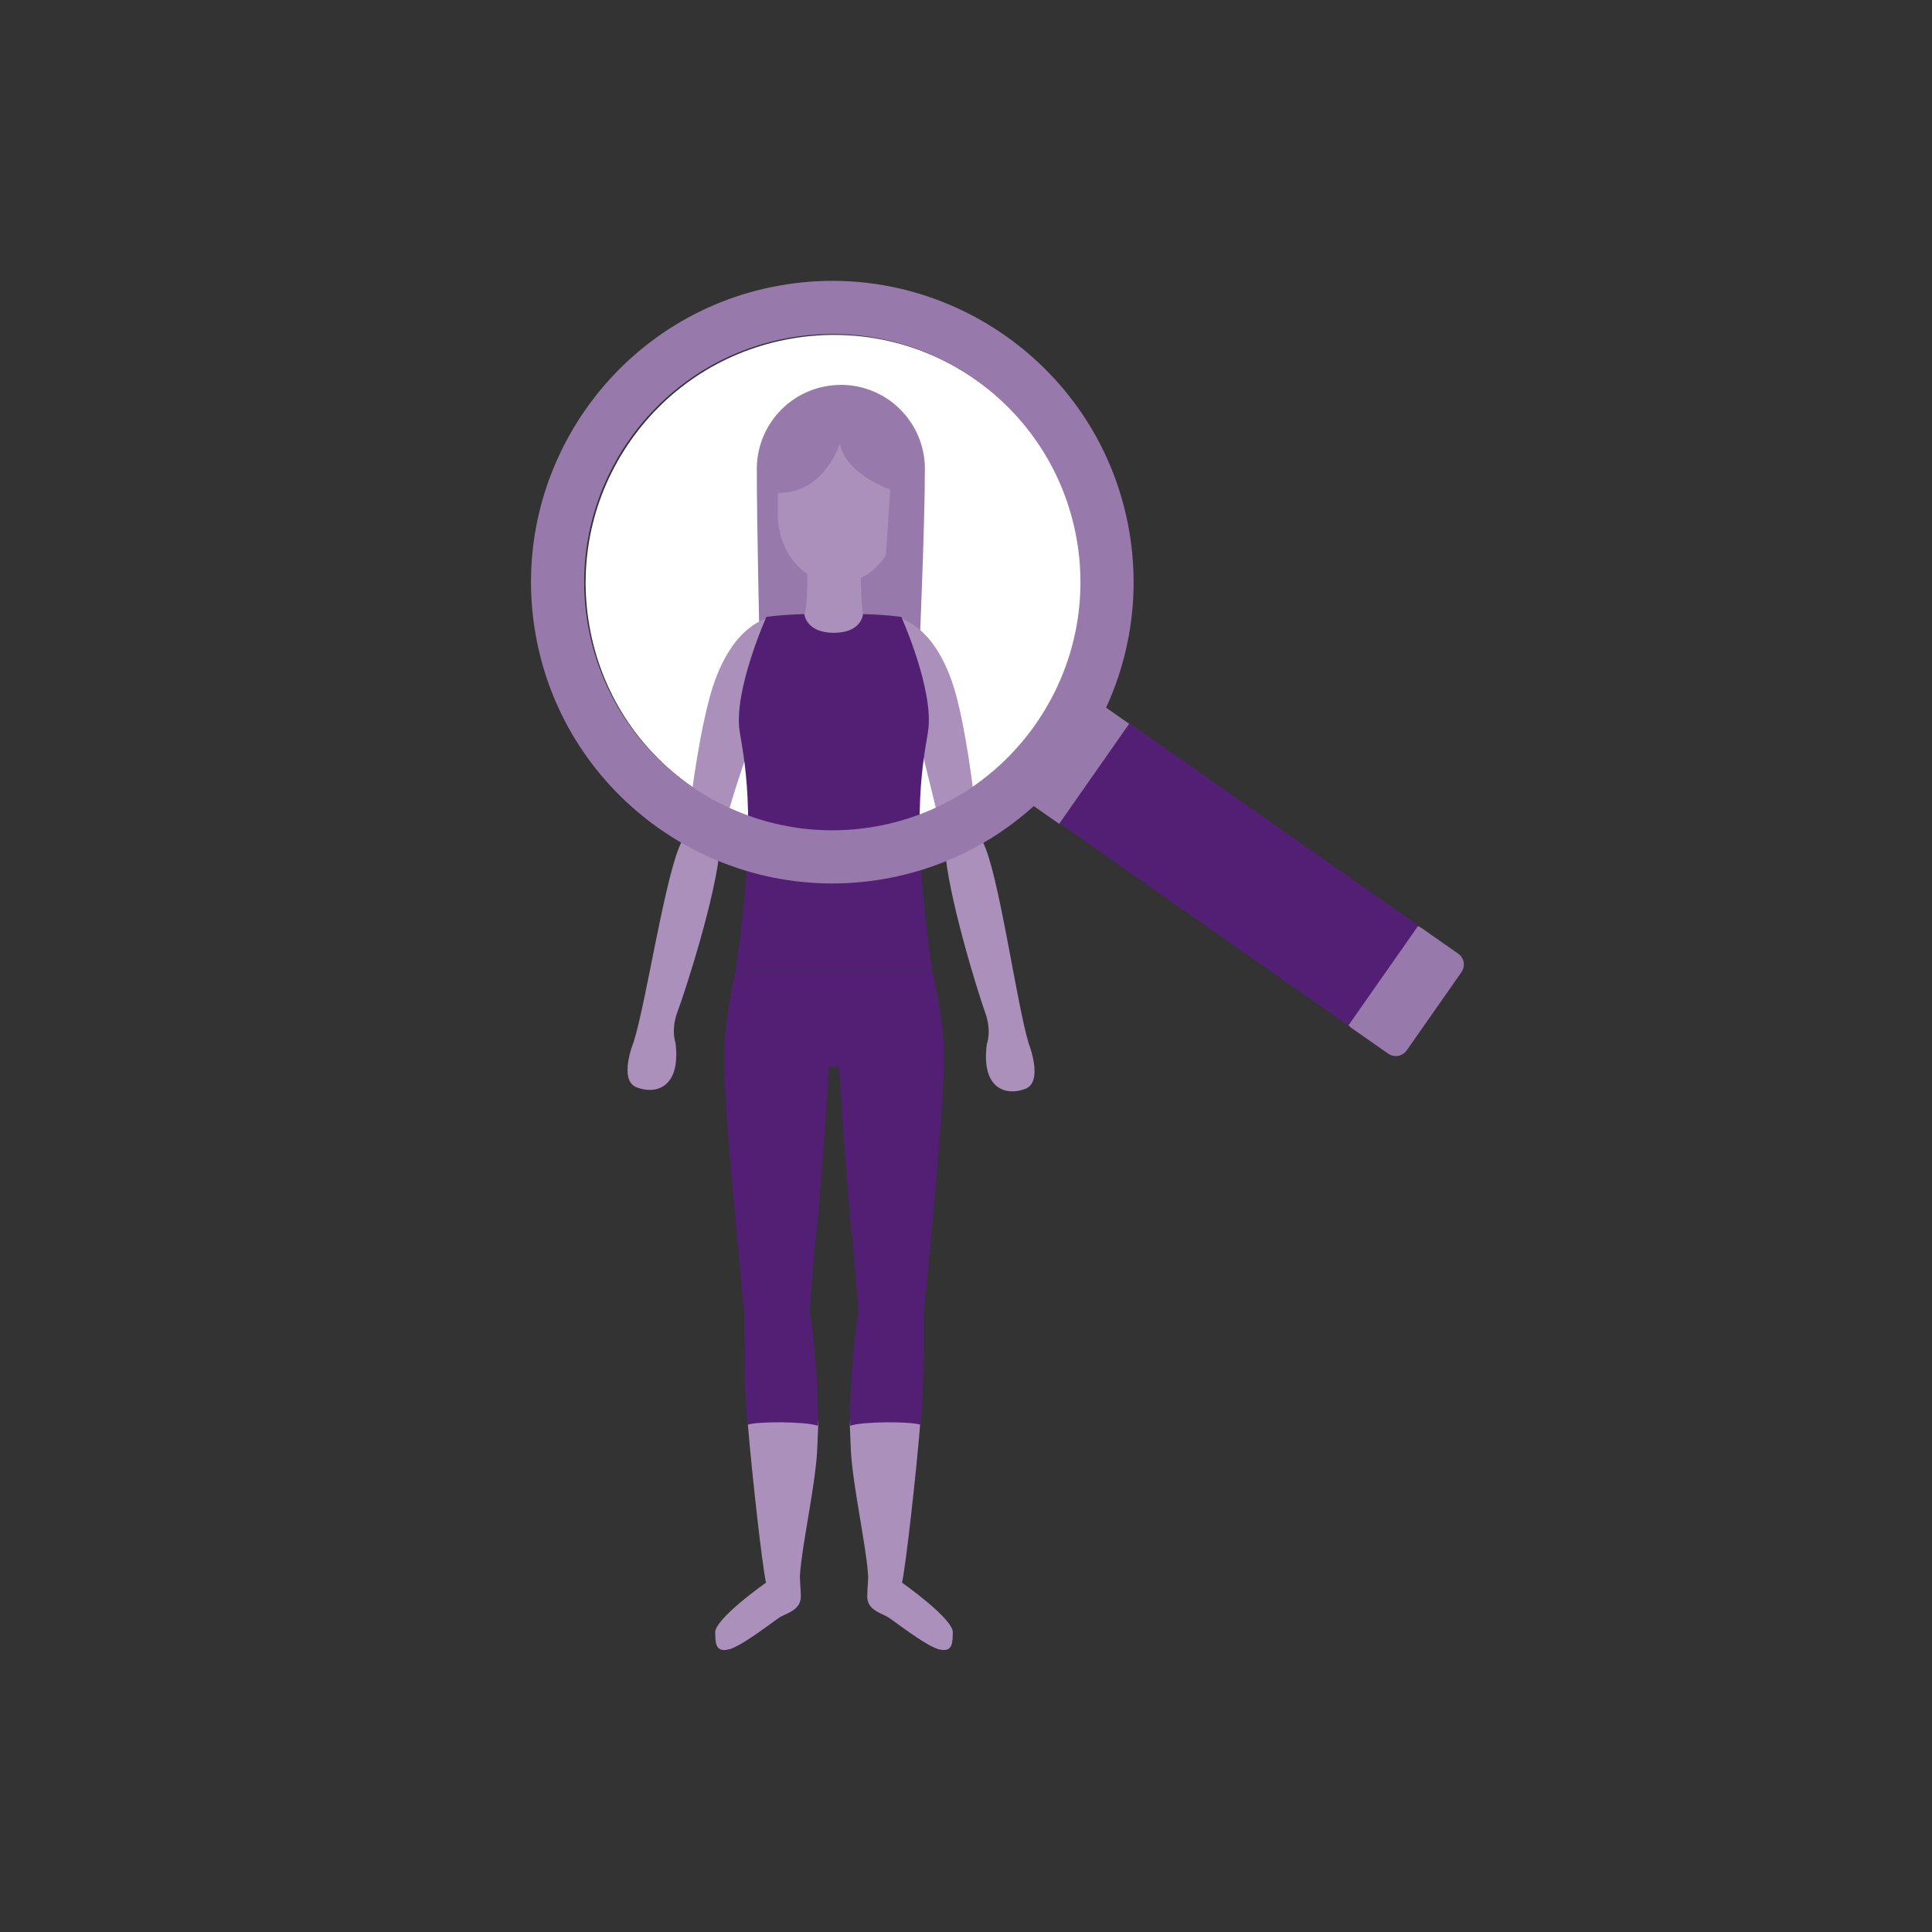 <?xml version="1.0" encoding="UTF-8"?>
<svg xmlns="http://www.w3.org/2000/svg" id="Icons" viewBox="0 0 400 400">
  <rect x="0" y="0" width="400" height="400" fill="#333333" stroke="none"/>
  <defs>
    <style>
      .cls-1 {
        fill: #fff;
      }

      .cls-2 {
        fill: #9879ac;
      }

      .cls-3 {
        fill: #531f75;
      }

      .cls-4 {
        fill: #aa90ba;
      }
    </style>
  </defs>
  <path class="cls-1" d="M143.16,162.82c-11.24-7.87-18.74-19.65-21.12-33.17-2.38-13.51,.64-27.15,8.5-38.39,7.87-11.24,19.64-18.74,33.15-21.13,13.51-2.38,27.14,.64,38.38,8.51,11.24,7.87,18.74,19.65,21.12,33.17,2.15,12.19-.1,24.47-6.33,35.01-.68,1.15-1.4,2.28-2.18,3.38-.77,1.11-1.59,2.17-2.43,3.2-7.77,9.46-18.54,15.78-30.73,17.93-13.51,2.38-27.14-.64-38.38-8.52h0Zm0,0"></path>
  <g>
    <g>
      <g>
        <path class="cls-2" d="M174.09,79.68h0c9.61,0,17.4,7.79,17.4,17.4,0,11.07-1.11,37.01-1.11,37.01,0,0-7.05-2.83-18.13-1.24-11.07-1.58-14.97,1.58-14.97,1.58,0,0-.59-26.27-.59-37.34,0-9.61,7.79-17.4,17.4-17.4"></path>
        <path class="cls-4" d="M173.43,120.8h0c-6.84,0-12.38-6.37-12.38-14.24v-4.88c0-.78,.5-1.43,1.16-1.55,3.16-.56,4.69-3.36,5.32-5.01,.21-.56,.81-.73,1.23-.37,5.83,5.06,16.38-9.48,17.03,11.81,0,7.86-5.54,14.24-12.38,14.24"></path>
      </g>
      <path class="cls-4" d="M159.86,101.47c3.7-3.47,6.2-10.57,13.86-10.57s13.86,4.73,13.86,10.57"></path>
    </g>
    <path class="cls-2" d="M188.85,102.84s-15.25-3.39-15.14-12.73c0,0,.04-3.21,4.87-.64,4.83,2.57,9.66,2.84,10.27,13.37Z"></path>
    <polygon class="cls-2" points="184.54 98.04 182.72 125.42 189.15 127.88 190.41 99.37 184.54 98.04"></polygon>
    <path class="cls-4" d="M185.81,127.88s7.47,1.03,11.65,14.37c1.65,5.26,3.37,14.77,4.71,27.21,.12,1.15,.75,3.79,1.29,4.82,3.33,6.35,6.96,33.35,9.54,41.82,0,0,3.11,7.86-.72,9.34-3.84,1.48-9.23,.17-7.96-9.3,0,0,1.06-2.64-.38-6.59-1.43-3.94-7.83-24.51-8.31-34.11-.06-1.11-.49-2.18-.74-3.27-2.69-12.09-6.3-24.02-6.5-30.65l-2.59-13.65Z"></path>
    <path class="cls-4" d="M159.43,127.88s-7.48,.94-11.82,14.23c-1.71,5.24-3.55,14.73-5.04,27.15-.14,1.14-.8,3.78-1.35,4.81-3.41,6.31-7.36,33.26-10.04,41.7,0,0-3.21,7.82,.61,9.34,3.82,1.52,9.22,.28,8.07-9.2,0,0-1.03-2.65,.46-6.58,1.48-3.92,8.12-24.41,8.72-34.01,.07-1.11,.52-2.17,.77-3.26,2.83-12.06,8.06-22.95,8.33-29.58l1.29-14.61Z"></path>
    <path class="cls-2" d="M174.36,90.34s-3.2,13.36-15.42,11.54c0,0,9.87-14.03,15.15-12.52,5.29,1.51,.27,.98,.27,.98Z"></path>
    <g>
      <path class="cls-3" d="M152.28,201.01l.88,14.93s14.11,4.92,19.48,4.92,19.48-4.92,19.48-4.92l.88-14.93h-40.73Zm0,0"></path>
      <path class="cls-4" d="M194.47,341.5c-2.94-.74-9.92-6.4-10.88-6.84-1.61-.81-4.04-1.54-4.04-4.12,0-1.84,.29-3.6,.15-4.78-.44-6.1-3.09-17.87-3.53-25.29-.08-1.69-.15-3.46-.22-5.29-.07-7.28,14.85-2.86,14.56-.22-.88,10.59-2.94,28.96-3.75,32.71,0,0,10.88,7.65,10.51,10.44-.08,1.62,.15,4.11-2.8,3.38h0Zm0,0"></path>
      <path class="cls-3" d="M177.71,271.44c-1.25,8.38-1.77,16.47-1.69,23.75,2.43-.88,12.35-.95,14.56-.22,.22-2.65,.37-4.78,.44-6.1,.22-6.62,.22-16.91,.22-16.91,.52-5.96,4.85-47.05,4.12-56.02-.74-8.97-2.35-14.85-2.35-14.85h-9.56c-1.98,5.88-9.19,4.56-10.22,10.51,.59,13.01,2.35,36.83,3.01,42.79,.74,5.81,1.47,17.05,1.47,17.05h0Zm0,0"></path>
      <path class="cls-4" d="M150.88,341.5c2.94-.74,9.93-6.4,10.88-6.84,1.61-.81,4.04-1.54,4.04-4.12,0-1.84-.29-3.6-.15-4.78,.44-6.1,3.09-17.87,3.53-25.29,.08-1.69,.15-3.46,.22-5.29,.07-7.28-14.85-2.86-14.56-.22,.88,10.59,2.94,28.96,3.75,32.71,0,0-10.88,7.65-10.51,10.44,.07,1.62-.15,4.11,2.79,3.38h0Zm0,0"></path>
      <path class="cls-3" d="M167.64,271.44c1.25,8.38,1.77,16.47,1.69,23.75-2.43-.88-12.35-.95-14.56-.22-.22-2.65-.37-4.78-.44-6.1-.22-6.62-.22-16.91-.22-16.91-.51-5.96-4.85-47.05-4.12-56.02,.74-8.97,2.35-14.85,2.35-14.85h9.56c1.98,5.88,9.19,4.56,10.22,10.51-.59,13.01-2.36,36.83-3.02,42.79-.74,5.81-1.47,17.05-1.47,17.05h0Zm0,0"></path>
      <path class="cls-3" d="M192.12,151.54c1.4-8.45-5.51-23.82-5.51-23.82-3.31-.44-6.76-.59-9.34-.59h-9.26c-2.65,0-6.03,.15-9.34,.59,0,0-6.91,15.44-5.51,23.82,1.32,7.87,3.53,19.41-.88,49.48h40.73c-4.41-30.07-2.21-41.61-.88-49.48h0Zm0,0"></path>
      <path class="cls-4" d="M178.22,118.69l-11.08,.18c.07,6.95-.6,8.33-.6,8.33,0,0,.37,3.82,6.1,3.82s6.03-3.82,6.03-3.82c0,0-.45-2.34-.45-8.52h0Zm.6,0"></path>
    </g>
  </g>
  <path class="cls-2" d="M280.97,197.75h19.77c1.52,0,2.75,1.23,2.75,2.75v9.29c0,1.52-1.23,2.75-2.75,2.75h-19.77c-1.52,0-2.75-1.23-2.75-2.75v-9.29c0-1.52,1.23-2.75,2.75-2.75Z" transform="translate(-44 325.78) rotate(-55.01)"></path>
  <rect class="cls-3" x="243.82" y="144.43" width="25.28" height="73.13" transform="translate(-38.9 287.26) rotate(-55)"></rect>
  <rect class="cls-2" x="211.08" y="154.8" width="25.28" height="6.9" transform="translate(-34.23 250.77) rotate(-55.01)"></rect>
  <path class="cls-2" d="M183.15,181.96c-33.87,5.97-66.29-16.73-72.26-50.6-5.97-33.87,16.72-66.29,50.6-72.26,33.87-5.97,66.29,16.73,72.26,50.6,5.97,33.87-16.72,66.29-50.6,72.26Zm-19.75-112.02c-27.89,4.92-46.59,31.61-41.67,59.51,4.92,27.89,31.61,46.59,59.51,41.67,27.89-4.92,46.59-31.61,41.67-59.51-4.92-27.89-31.61-46.59-59.51-41.67Z"></path>
</svg>
